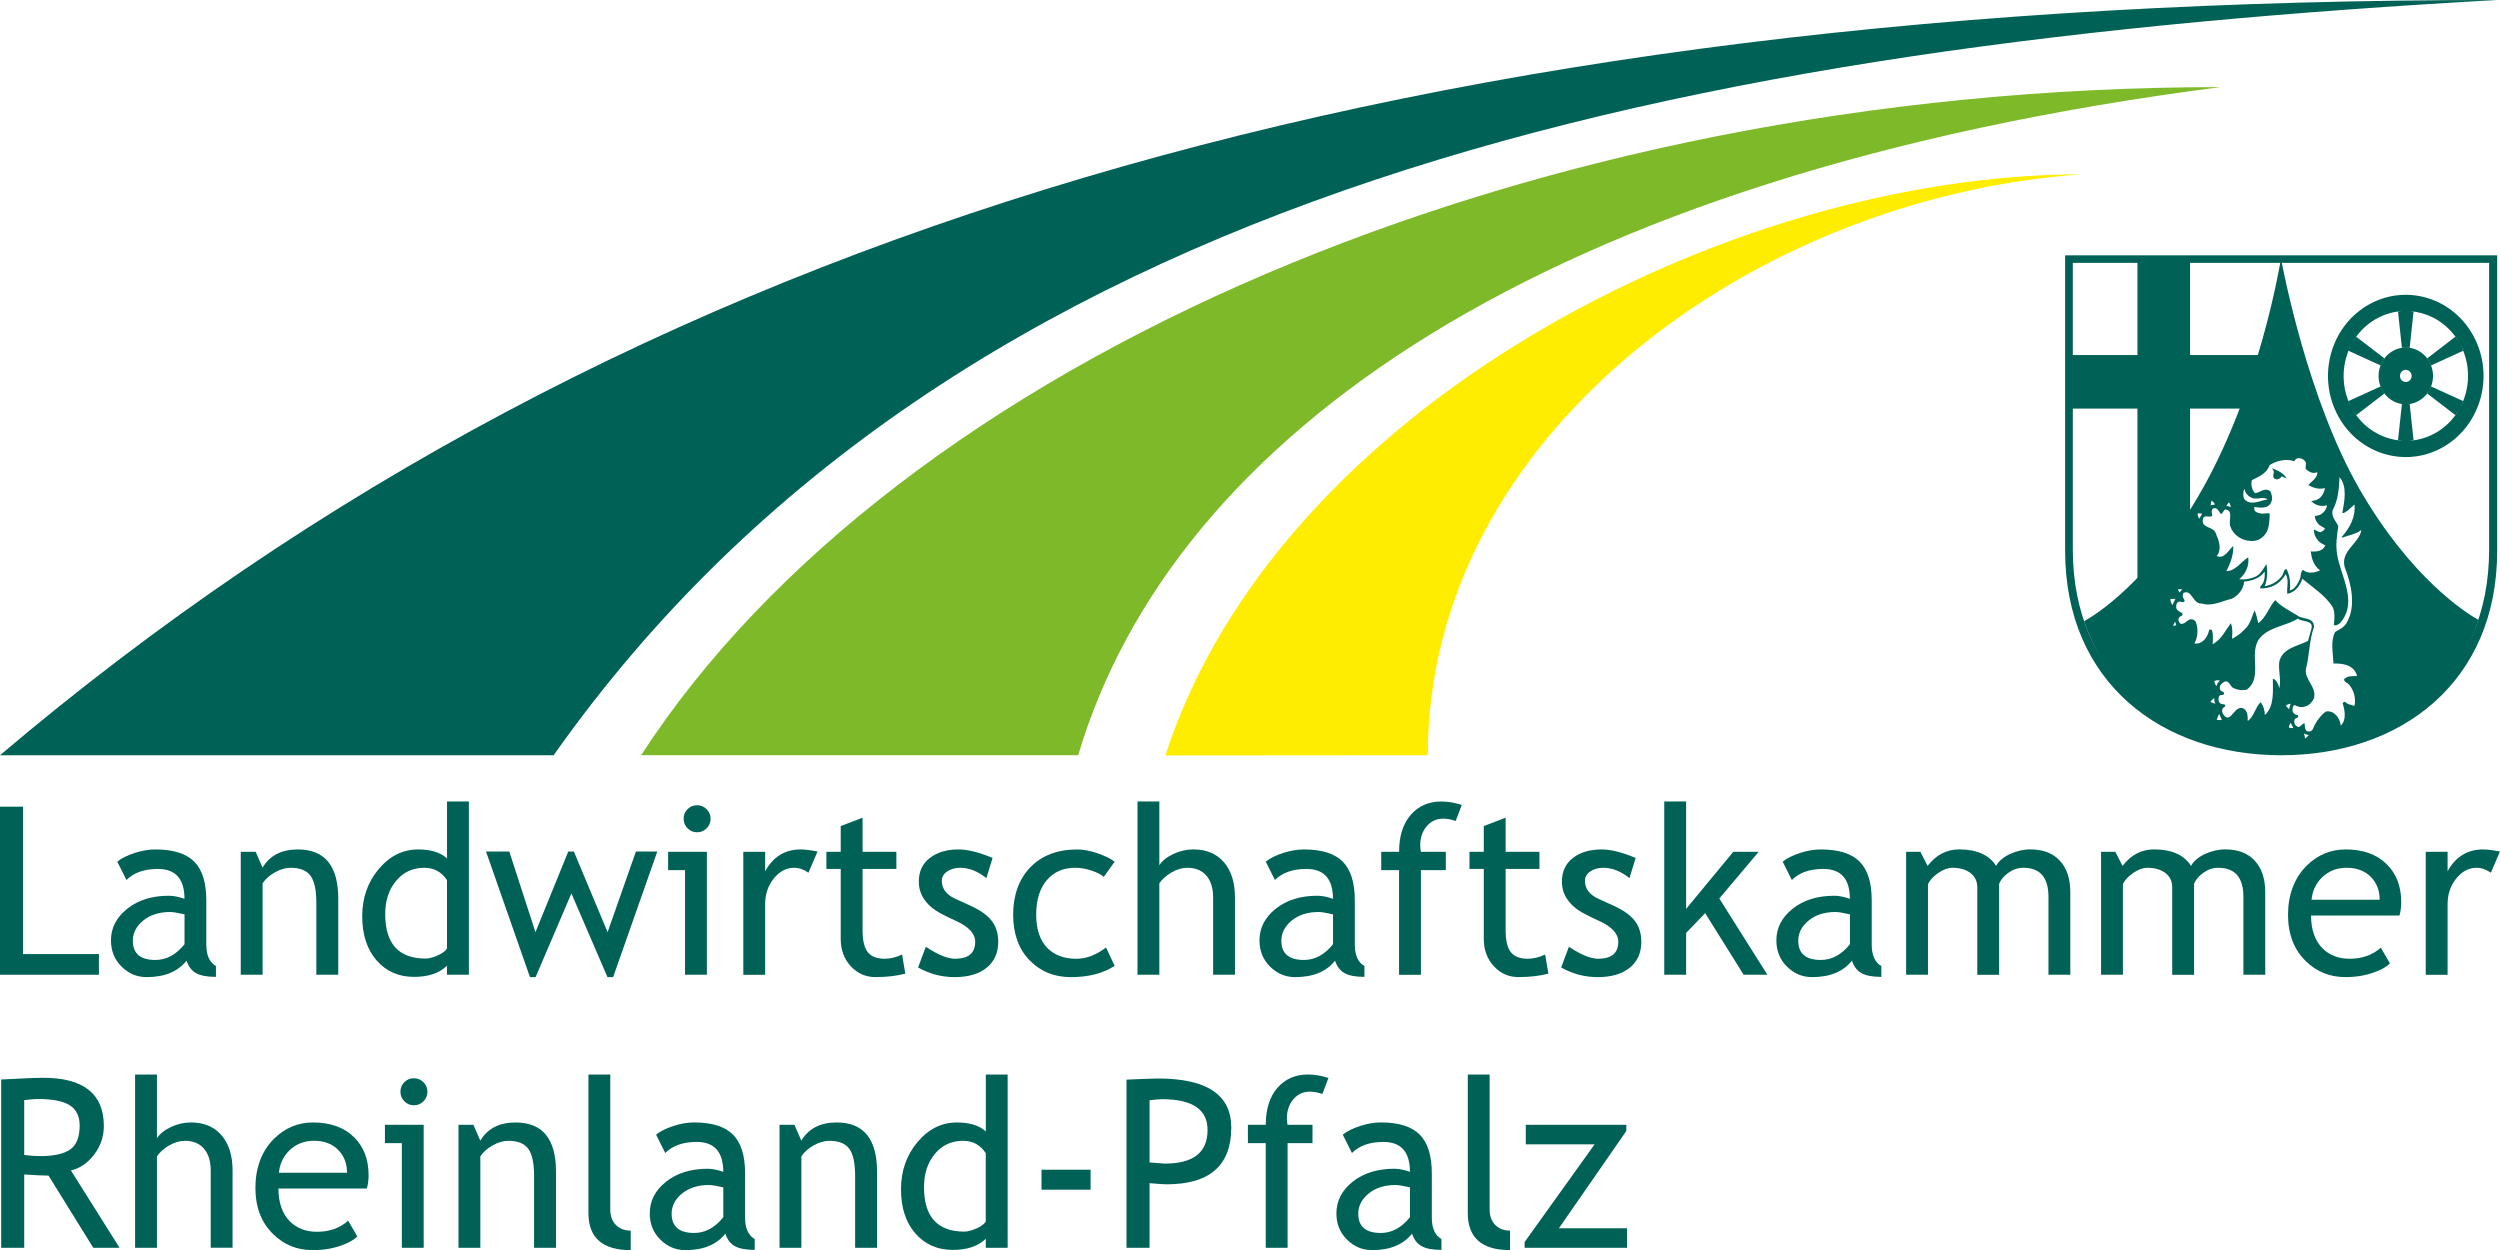 <svg xmlns="http://www.w3.org/2000/svg" id="Ebene_2" data-name="Ebene 2" viewBox="0 0 800 400.04"><defs><style> .cls-1, .cls-2, .cls-3 { fill-rule: evenodd; } .cls-1, .cls-4 { fill: #006257; } .cls-2 { fill: #ffed00; } .cls-3 { fill: #7db928; } </style></defs><g id="Ebene_1-2" data-name="Ebene 1"><g><path class="cls-1" d="M0,241.67C201.13,71.21,456.9,0,799.1,0,541.29,14.39,306.26,58.64,177.16,241.68H0Z"></path><path class="cls-3" d="M205.14,241.67h139.87c30.45-102.25,148.73-185.91,365.52-213.79-222.37,0-423.88,88.16-505.38,213.79Z"></path><path class="cls-2" d="M372.93,241.74l83.97-.06c0-102.25,104.12-178.53,209.33-185.91-113.91,0-257.59,75.26-293.31,185.97Z"></path><polygon class="cls-1" points="0 311.92 0 258.13 7.37 258.13 7.37 305.3 31.65 305.3 31.65 311.92 0 311.92"></polygon><path class="cls-1" d="M59.7,307.41c-2.78,3.51-7.05,5.27-12.79,5.27-3.08,0-5.75-1.13-8.01-3.37-2.27-2.25-3.39-5.03-3.39-8.38,0-4,1.74-7.37,5.22-10.15,3.48-2.76,7.91-4.14,13.31-4.14,1.47,0,3.13.33,4.99.98,0-6.37-2.83-9.56-8.51-9.56-4.36,0-7.7,1.18-10.06,3.54l-2.93-5.87c1.32-1.08,3.16-1.99,5.49-2.76,2.34-.77,4.57-1.15,6.7-1.15,5.7,0,9.85,1.3,12.43,3.9,2.58,2.6,3.87,6.72,3.87,12.39v14.12c0,3.45,1.03,5.75,3.08,6.91v3.46c-2.85,0-4.97-.4-6.38-1.21-1.42-.8-2.42-2.13-3.03-3.99h0ZM59.04,292.59c-2.19-.5-3.73-.75-4.61-.75-3.51,0-6.38.92-8.59,2.73-2.22,1.82-3.33,3.98-3.33,6.46,0,4.1,2.41,6.16,7.21,6.16,3.52,0,6.63-1.68,9.33-5.04v-9.55Z"></path><path class="cls-1" d="M101.23,311.92v-22.91c0-4.19-.63-7.12-1.89-8.8-1.25-1.68-3.37-2.52-6.32-2.52-1.59,0-3.26.47-5,1.43-1.73.97-3.07,2.13-3.99,3.53v29.27h-6.99v-39.35h4.77l2.21,5.07c2.3-3.88,6.06-5.82,11.29-5.82,8.62,0,12.93,5.24,12.93,15.74v24.36h-6.99Z"></path><path class="cls-1" d="M143.04,311.92v-2.9c-2.42,2.39-5.95,3.58-10.57,3.58-4.92,0-8.91-1.77-11.98-5.29-3.05-3.52-4.58-8.23-4.58-14.11s1.77-10.95,5.29-15.12c3.52-4.18,7.73-6.26,12.59-6.26,4.07,0,7.15.95,9.26,2.87v-18.22h6.99v55.45h-6.99ZM143.04,281.65c-1.75-2.65-4.17-3.96-7.23-3.96-3.73,0-6.77,1.39-9.07,4.19-2.32,2.78-3.47,6.33-3.47,10.65,0,9.47,4.31,14.21,12.91,14.21,1.09,0,2.42-.35,3.96-1.04,1.54-.7,2.51-1.44,2.9-2.23v-21.81Z"></path><polygon class="cls-1" points="196.2 312.68 194.39 312.68 182.85 285.89 171.39 312.68 169.59 312.68 155.53 272.5 162.97 272.5 171.35 298.3 181.84 272.5 183.64 272.5 194.43 298.3 203.49 272.5 210.33 272.5 196.2 312.68"></polygon><path class="cls-1" d="M223.06,257.68c1.19,0,2.22.43,3.07,1.27.84.85,1.26,1.87,1.26,3.03s-.42,2.24-1.26,3.08c-.85.84-1.88,1.27-3.07,1.27s-2.19-.43-3.04-1.27c-.84-.85-1.26-1.88-1.26-3.08s.41-2.22,1.25-3.05c.83-.84,1.86-1.25,3.06-1.25h0ZM219.21,311.92v-33.48h-5.41v-5.87h12.4v39.35h-6.99Z"></path><path class="cls-1" d="M258.71,279.27c-1.52-1.05-3.04-1.58-4.6-1.58-2.47,0-4.64,1.14-6.48,3.41-1.85,2.28-2.78,5.01-2.78,8.23v22.6h-6.99v-39.35h6.99v6.24c2.54-4.66,6.34-7,11.36-7,1.24,0,3.04.22,5.4.66l-2.91,6.79Z"></path><path class="cls-1" d="M269.03,278.06h-4.58v-5.49h4.58v-8.23l6.99-2.68v10.91h10.82v5.49h-10.82v19.58c0,3.31.56,5.67,1.68,7.07,1.12,1.39,2.92,2.09,5.4,2.09,1.79,0,3.66-.45,5.57-1.35l1.03,6.12c-2.9.74-6.07,1.1-9.55,1.1-3.12,0-5.75-1.15-7.9-3.47-2.14-2.32-3.22-5.24-3.22-8.78v-22.36Z"></path><path class="cls-1" d="M293.79,309.59l2.46-6.62c3.88,2.56,7,3.83,9.37,3.83,4.3,0,6.44-1.82,6.44-5.44,0-2.61-2.08-4.84-6.24-6.71-3.19-1.47-5.35-2.58-6.47-3.35-1.11-.75-2.08-1.62-2.89-2.58-.83-.98-1.44-2.01-1.84-3.1-.4-1.09-.6-2.26-.6-3.51,0-3.23,1.17-5.75,3.53-7.57,2.36-1.82,5.43-2.72,9.22-2.72,2.87,0,6.49.9,10.85,2.72l-1.98,6.46c-2.77-2.21-5.55-3.31-8.34-3.31-1.67,0-3.07.39-4.21,1.18-1.14.79-1.7,1.78-1.7,2.98,0,2.52,1.43,4.44,4.28,5.75l5,2.28c3.04,1.39,5.27,2.98,6.67,4.78,1.39,1.79,2.09,4.04,2.09,6.73,0,3.52-1.24,6.3-3.71,8.29-2.47,1.99-5.89,3-10.26,3-4.13,0-8.02-1.03-11.66-3.08Z"></path><path class="cls-1" d="M356.69,275.73l-3.48,4.89c-.72-.7-1.98-1.37-3.8-1.99-1.81-.63-3.59-.94-5.35-.94-3.82,0-6.87,1.33-9.11,4-2.24,2.66-3.37,6.31-3.37,10.95s1.14,8.13,3.41,10.55c2.28,2.42,5.43,3.62,9.47,3.62,3.13,0,6.29-1.2,9.47-3.61l2.76,5.87c-3.75,2.41-8.38,3.61-13.92,3.61s-9.8-1.8-13.31-5.4c-3.5-3.6-5.25-8.49-5.25-14.63s1.83-11.31,5.49-15.11c3.67-3.8,8.68-5.71,15.03-5.71,2.05,0,4.27.43,6.66,1.28,2.39.85,4.15,1.73,5.29,2.63Z"></path><path class="cls-1" d="M388.2,311.92v-24.74c0-2.95-.71-5.27-2.15-6.96-1.44-1.69-3.47-2.53-6.09-2.53-1.68,0-3.37.5-5.08,1.49-1.69.99-2.99,2.15-3.89,3.47v29.27h-6.99v-55.45h6.99v20.41c.92-1.44,2.43-2.65,4.5-3.61,2.05-.97,4.2-1.46,6.39-1.46,4.16,0,7.41,1.37,9.78,4.11,2.36,2.75,3.53,6.5,3.53,11.25v24.74h-6.99Z"></path><path class="cls-1" d="M427.22,307.41c-2.78,3.51-7.05,5.27-12.79,5.27-3.08,0-5.75-1.13-8.01-3.37-2.27-2.25-3.39-5.03-3.39-8.38,0-4,1.74-7.37,5.22-10.15,3.48-2.76,7.91-4.14,13.31-4.14,1.47,0,3.13.33,4.99.98,0-6.37-2.83-9.56-8.51-9.56-4.36,0-7.7,1.18-10.06,3.54l-2.93-5.87c1.32-1.08,3.16-1.99,5.49-2.76,2.34-.77,4.57-1.15,6.7-1.15,5.7,0,9.85,1.3,12.43,3.9,2.58,2.6,3.87,6.72,3.87,12.39v14.12c0,3.45,1.03,5.75,3.08,6.91v3.46c-2.84,0-4.97-.4-6.38-1.21-1.42-.8-2.42-2.13-3.03-3.99h0ZM426.56,292.59c-2.19-.5-3.73-.75-4.61-.75-3.51,0-6.38.92-8.59,2.73-2.22,1.82-3.33,3.98-3.33,6.46,0,4.1,2.41,6.16,7.21,6.16,3.52,0,6.63-1.68,9.33-5.04v-9.55Z"></path><path class="cls-1" d="M465.82,262.71c-1.43-.49-2.76-.74-3.99-.74-2.13,0-3.9.8-5.28,2.42-1.39,1.62-2.08,3.66-2.08,6.13,0,.66.08,1.34.22,2.06h7.97v5.87h-7.97v33.48h-6.99v-33.48h-5.71v-5.87h5.72c0-5.02,1.24-8.95,3.71-11.81,2.48-2.86,5.75-4.29,9.81-4.29,2.03,0,4.21.36,6.54,1.1l-1.95,5.13Z"></path><path class="cls-1" d="M474.81,278.06h-4.58v-5.49h4.58v-8.23l6.99-2.68v10.91h10.82v5.49h-10.82v19.58c0,3.31.56,5.67,1.68,7.07,1.12,1.39,2.92,2.09,5.4,2.09,1.79,0,3.66-.45,5.57-1.35l1.03,6.12c-2.9.74-6.07,1.1-9.55,1.1-3.12,0-5.75-1.15-7.9-3.47-2.14-2.32-3.22-5.24-3.22-8.78v-22.36Z"></path><path class="cls-1" d="M499.58,309.59l2.46-6.62c3.88,2.56,7,3.83,9.37,3.83,4.3,0,6.44-1.82,6.44-5.44,0-2.61-2.08-4.84-6.24-6.71-3.19-1.47-5.35-2.58-6.47-3.35-1.11-.75-2.08-1.62-2.89-2.58-.83-.98-1.44-2.01-1.84-3.1-.4-1.09-.6-2.26-.6-3.51,0-3.23,1.17-5.75,3.53-7.57,2.36-1.82,5.43-2.72,9.22-2.72,2.87,0,6.49.9,10.85,2.72l-1.98,6.46c-2.77-2.21-5.55-3.31-8.34-3.31-1.67,0-3.07.39-4.21,1.18-1.14.79-1.7,1.78-1.7,2.98,0,2.52,1.43,4.44,4.28,5.75l5,2.28c3.04,1.39,5.27,2.98,6.67,4.78,1.39,1.79,2.09,4.04,2.09,6.73,0,3.52-1.24,6.3-3.71,8.29-2.47,1.99-5.89,3-10.26,3-4.13,0-8.02-1.03-11.66-3.08Z"></path><polygon class="cls-1" points="557.97 311.92 545.65 292.22 539.56 298.52 539.56 311.92 532.56 311.92 532.56 256.47 539.56 256.47 539.56 290.84 554.66 272.57 562.78 272.57 550.18 287.52 565.56 311.92 557.97 311.92"></polygon><path class="cls-1" d="M592.63,307.41c-2.78,3.51-7.05,5.27-12.79,5.27-3.08,0-5.75-1.13-8.01-3.37-2.27-2.25-3.39-5.03-3.39-8.38,0-4,1.74-7.37,5.22-10.15,3.48-2.76,7.91-4.14,13.31-4.14,1.47,0,3.13.33,4.99.98,0-6.37-2.83-9.56-8.51-9.56-4.36,0-7.7,1.18-10.06,3.54l-2.93-5.87c1.32-1.08,3.16-1.99,5.49-2.76,2.34-.77,4.57-1.15,6.7-1.15,5.7,0,9.85,1.3,12.43,3.9,2.58,2.6,3.87,6.72,3.87,12.39v14.12c0,3.45,1.03,5.75,3.08,6.91v3.46c-2.85,0-4.97-.4-6.38-1.21-1.42-.8-2.42-2.13-3.03-3.99h0ZM591.97,292.59c-2.19-.5-3.73-.75-4.61-.75-3.51,0-6.38.92-8.59,2.73-2.22,1.82-3.33,3.98-3.33,6.46,0,4.1,2.41,6.16,7.21,6.16,3.52,0,6.63-1.68,9.33-5.04v-9.55Z"></path><path class="cls-1" d="M655.51,311.92v-24.93c0-6.2-2.68-9.3-8.05-9.3-1.69,0-3.27.52-4.73,1.57-1.47,1.04-2.47,2.22-3.01,3.55v29.12h-6.99v-27.99c0-1.93-.73-3.46-2.18-4.58-1.47-1.11-3.38-1.67-5.79-1.67-1.39,0-2.88.54-4.46,1.62-1.58,1.08-2.69,2.27-3.35,3.57v29.04h-6.99v-39.35h4.56l2.31,4.51c2.71-3.51,6.06-5.27,10.11-5.27,5.64,0,9.57,1.76,11.82,5.27.79-1.49,2.25-2.74,4.37-3.76,2.13-1,4.32-1.51,6.58-1.51,4.07,0,7.21,1.2,9.44,3.62,2.23,2.41,3.35,5.79,3.35,10.16v26.32h-6.99Z"></path><path class="cls-1" d="M717.89,311.92v-24.93c0-6.2-2.68-9.3-8.05-9.3-1.69,0-3.27.52-4.73,1.57-1.47,1.04-2.47,2.22-3.01,3.55v29.12h-6.99v-27.99c0-1.93-.73-3.46-2.18-4.58-1.47-1.11-3.38-1.67-5.79-1.67-1.39,0-2.88.54-4.46,1.62-1.58,1.08-2.69,2.27-3.35,3.57v29.04h-6.99v-39.35h4.56l2.31,4.51c2.71-3.51,6.06-5.27,10.11-5.27,5.64,0,9.57,1.76,11.82,5.27.79-1.49,2.25-2.74,4.37-3.76,2.13-1,4.32-1.51,6.58-1.51,4.07,0,7.21,1.2,9.44,3.62,2.23,2.41,3.35,5.79,3.35,10.16v26.32h-6.99Z"></path><path class="cls-1" d="M767.85,292.96h-28.31c0,4.6,1.25,8.14,3.77,10.61,2.23,2.16,5.08,3.23,8.58,3.23,3.99,0,7.3-1.18,9.97-3.54l2.93,5.04c-1.08,1.08-2.73,2.02-4.95,2.81-2.79,1.04-5.9,1.56-9.32,1.56-4.95,0-9.15-1.68-12.59-5.04-3.85-3.7-5.76-8.68-5.76-14.92s1.97-11.71,5.91-15.64c3.52-3.5,7.69-5.25,12.51-5.25,5.6,0,9.99,1.58,13.18,4.75,3.08,3.05,4.62,7.08,4.62,12.11,0,1.55-.19,2.97-.55,4.28h0ZM750.94,277.69c-3.12,0-5.73,1.01-7.83,3.03-2.02,1.93-3.14,4.33-3.42,7.2h21.8c0-2.85-.88-5.22-2.64-7.12-1.94-2.07-4.58-3.11-7.91-3.11Z"></path><path class="cls-1" d="M797.09,279.27c-1.52-1.05-3.04-1.58-4.6-1.58-2.47,0-4.63,1.14-6.48,3.41-1.85,2.28-2.78,5.01-2.78,8.23v22.6h-6.99v-39.35h6.99v6.24c2.54-4.66,6.34-7,11.36-7,1.24,0,3.04.22,5.4.66l-2.91,6.79Z"></path><path class="cls-1" d="M29.85,399.29l-14.32-23.1c-1.64,0-4.23-.12-7.78-.36v23.46H.38v-53.85c.27,0,2.18-.09,5.71-.28,3.54-.19,6.11-.27,7.73-.27,12.94,0,19.41,5.15,19.41,15.45,0,3.39-1.04,6.43-3.12,9.14-2.08,2.71-4.55,4.39-7.42,5.06l15.57,24.75h-8.42ZM7.75,352.03v17.56c1.75.24,3.47.36,5.13.36,4.4,0,7.59-.72,9.6-2.13,2.01-1.43,3.01-3.98,3.01-7.64,0-3.02-1.08-5.19-3.22-6.52-2.15-1.33-5.55-1.99-10.19-1.99-.73,0-2.17.12-4.32.36Z"></path><path class="cls-1" d="M67.43,399.29v-24.74c0-2.95-.71-5.27-2.15-6.96-1.44-1.69-3.47-2.53-6.09-2.53-1.68,0-3.37.5-5.08,1.49-1.69.99-2.99,2.15-3.89,3.47v29.27h-6.99v-55.45h6.99v20.41c.92-1.44,2.43-2.65,4.5-3.61,2.05-.97,4.2-1.46,6.39-1.46,4.16,0,7.41,1.37,9.78,4.11,2.36,2.75,3.53,6.5,3.53,11.25v24.74h-6.99Z"></path><path class="cls-1" d="M117.41,380.33h-28.31c0,4.6,1.25,8.14,3.77,10.61,2.23,2.16,5.08,3.23,8.58,3.23,3.99,0,7.3-1.18,9.97-3.54l2.93,5.04c-1.08,1.08-2.73,2.02-4.95,2.81-2.79,1.04-5.9,1.56-9.32,1.56-4.95,0-9.15-1.68-12.59-5.04-3.85-3.7-5.76-8.68-5.76-14.92s1.97-11.71,5.91-15.64c3.52-3.5,7.69-5.25,12.51-5.25,5.6,0,9.99,1.58,13.18,4.75,3.08,3.05,4.62,7.08,4.62,12.11,0,1.55-.19,2.97-.55,4.28h0ZM100.5,365.05c-3.12,0-5.73,1.01-7.83,3.03-2.02,1.93-3.14,4.33-3.42,7.2h21.8c0-2.85-.88-5.22-2.64-7.12-1.94-2.07-4.58-3.11-7.91-3.11Z"></path><path class="cls-1" d="M132.44,345.04c1.19,0,2.22.43,3.07,1.27.84.85,1.27,1.87,1.27,3.03s-.42,2.24-1.27,3.08c-.85.84-1.88,1.27-3.07,1.27s-2.19-.43-3.04-1.27c-.84-.85-1.26-1.88-1.26-3.08s.41-2.22,1.25-3.05c.83-.84,1.86-1.25,3.06-1.25h0ZM128.59,399.29v-33.48h-5.41v-5.87h12.4v39.35h-6.99Z"></path><path class="cls-1" d="M170.91,399.29v-22.91c0-4.19-.63-7.12-1.89-8.8-1.25-1.68-3.37-2.52-6.32-2.52-1.59,0-3.26.47-5,1.43-1.73.97-3.07,2.13-3.99,3.53v29.27h-6.99v-39.35h4.77l2.21,5.07c2.3-3.88,6.06-5.82,11.29-5.82,8.62,0,12.93,5.24,12.93,15.74v24.36h-6.99Z"></path><path class="cls-1" d="M188.3,388.18v-44.34h6.99v43.16c0,2.11.6,3.76,1.8,4.98,1.21,1.21,2.79,1.82,4.74,1.82v6.24c-9.02,0-13.53-3.95-13.53-11.86Z"></path><path class="cls-1" d="M232.11,394.77c-2.78,3.51-7.05,5.27-12.79,5.27-3.08,0-5.75-1.13-8.01-3.37-2.27-2.25-3.39-5.03-3.39-8.38,0-4,1.74-7.37,5.22-10.15,3.48-2.76,7.92-4.14,13.31-4.14,1.47,0,3.13.33,4.99.98,0-6.37-2.83-9.56-8.5-9.56-4.36,0-7.7,1.18-10.06,3.54l-2.93-5.87c1.32-1.08,3.15-1.99,5.48-2.76,2.34-.77,4.57-1.15,6.7-1.15,5.7,0,9.85,1.3,12.43,3.9,2.58,2.6,3.87,6.72,3.87,12.39v14.12c0,3.45,1.03,5.75,3.08,6.91v3.46c-2.84,0-4.97-.4-6.38-1.21-1.42-.8-2.42-2.13-3.03-3.99h0ZM231.45,379.95c-2.19-.5-3.73-.75-4.61-.75-3.51,0-6.38.92-8.59,2.73-2.22,1.82-3.33,3.98-3.33,6.46,0,4.1,2.41,6.16,7.21,6.16,3.52,0,6.63-1.68,9.33-5.04v-9.55Z"></path><path class="cls-1" d="M273.64,399.29v-22.91c0-4.19-.63-7.12-1.89-8.8-1.25-1.68-3.37-2.52-6.32-2.52-1.59,0-3.26.47-5,1.43-1.73.97-3.07,2.13-3.99,3.53v29.27h-6.99v-39.35h4.77l2.21,5.07c2.3-3.88,6.06-5.82,11.29-5.82,8.62,0,12.93,5.24,12.93,15.74v24.36h-6.99Z"></path><path class="cls-1" d="M315.45,399.29v-2.9c-2.42,2.39-5.95,3.58-10.57,3.58-4.92,0-8.91-1.77-11.98-5.29-3.06-3.52-4.58-8.23-4.58-14.11s1.77-10.95,5.29-15.12c3.52-4.18,7.73-6.26,12.59-6.26,4.07,0,7.15.95,9.26,2.87v-18.22h6.99v55.45h-6.99ZM315.45,369.02c-1.75-2.65-4.17-3.96-7.23-3.96-3.73,0-6.77,1.39-9.07,4.19-2.32,2.78-3.47,6.33-3.47,10.65,0,9.47,4.31,14.21,12.91,14.21,1.09,0,2.42-.35,3.96-1.04,1.54-.7,2.51-1.44,2.89-2.23v-21.81Z"></path><rect class="cls-4" x="333.28" y="374.31" width="15.71" height="6.39"></rect><path class="cls-1" d="M367.86,378.61v20.68h-7.37v-53.81c5.56-.24,8.92-.36,10.07-.36,15.63,0,23.45,5.23,23.45,15.7,0,12.1-6.9,18.16-20.72,18.16-.82,0-2.64-.13-5.43-.36h0ZM367.86,352.1v19.89c3.11.24,4.75.36,4.91.36,9.11,0,13.65-3.59,13.65-10.77,0-6.56-4.86-9.84-14.57-9.84-.98,0-2.31.12-4,.36Z"></path><path class="cls-1" d="M423.16,350.07c-1.43-.49-2.76-.74-3.99-.74-2.13,0-3.9.8-5.28,2.42-1.39,1.62-2.08,3.66-2.08,6.13,0,.66.08,1.34.22,2.06h7.97v5.87h-7.97v33.48h-6.99v-33.48h-5.71v-5.87h5.72c0-5.02,1.24-8.95,3.71-11.81,2.48-2.86,5.75-4.29,9.81-4.29,2.03,0,4.21.36,6.54,1.1l-1.95,5.13Z"></path><path class="cls-1" d="M451.84,394.77c-2.78,3.51-7.05,5.27-12.79,5.27-3.08,0-5.75-1.13-8.01-3.37-2.27-2.25-3.39-5.03-3.39-8.38,0-4,1.74-7.37,5.22-10.15,3.48-2.76,7.92-4.14,13.32-4.14,1.47,0,3.13.33,4.99.98,0-6.37-2.83-9.56-8.5-9.56-4.36,0-7.7,1.18-10.06,3.54l-2.93-5.87c1.32-1.08,3.16-1.99,5.49-2.76,2.34-.77,4.57-1.15,6.7-1.15,5.7,0,9.85,1.3,12.43,3.9,2.58,2.6,3.87,6.72,3.87,12.39v14.12c0,3.45,1.03,5.75,3.08,6.91v3.46c-2.84,0-4.97-.4-6.38-1.21-1.42-.8-2.42-2.13-3.03-3.99h0ZM451.17,379.95c-2.19-.5-3.73-.75-4.61-.75-3.51,0-6.38.92-8.59,2.73-2.22,1.82-3.33,3.98-3.33,6.46,0,4.1,2.41,6.16,7.21,6.16,3.52,0,6.63-1.68,9.33-5.04v-9.55Z"></path><path class="cls-1" d="M469.69,388.18v-44.34h6.99v43.16c0,2.11.6,3.76,1.8,4.98,1.22,1.21,2.79,1.82,4.74,1.82v6.24c-9.02,0-13.53-3.95-13.53-11.86Z"></path><polygon class="cls-1" points="498.85 393.04 520.65 393.04 520.65 399.29 487.88 399.29 487.88 397.44 510.28 366.18 488.25 366.18 488.25 359.94 520.42 359.94 520.42 361.92 498.85 393.04"></polygon><g><polygon class="cls-1" points="723.62 113.62 700.82 113.62 700.82 83.03 683.98 83.03 683.98 113.62 662.1 113.62 662.1 130.75 683.98 130.75 683.98 185.93 700.82 185.93 700.82 130.75 723.62 130.75 723.62 113.62"></polygon><path class="cls-1" d="M754.95,156.34c-16.33-28.39-24.27-69.52-24.98-73.31h-.11c-.6,3.65-7.19,41.64-25,73.31-16.98,30.21-35.25,40.99-37.96,42.45,10.14,29.66,36.87,41.59,62.7,41.82h0c.12.01.23,0,.34,0s.23,0,.34,0h0c25.94-.24,53.84-13.35,62.8-42.25-3.9-2.18-21.64-13.34-38.14-42.03h0ZM737.91,148.14l-.13,1.88c1.03.94,2.33,1.74,3.75,1.07.13,1.88-1.94,2.95-2.84,4.16,1.42.81,3.36,1.48,5.3.94-.13.94-.65,2.15-1.43,2.95-.77.81-1.94,1.08-2.97,1.21,1.29,1.34,3.23,1.88,5.04,1.34-.13,1.34-1.16,2.55-2.33,3.09l-1.55.4c0,1.08.65,2.02,1.43,2.82l1.81,1.08c-.26.67-.78.94-1.43,1.21-.77,0-1.42-.67-2.07-.81-.13,1.35.52,2.55,1.29,3.49.65.81,1.55,1.07,2.33,1.61-.9,1.88-2.97,2.02-4.66,1.88.26,2.28.91,4.57,2.98,6.04-1.55.81-4.01,1.21-5.43-.13-.91.54-.65,2.01-1.03,2.95-.65,1.35-1.55,3.22-3.23,3.63.26-2.28,0-4.83-1.04-6.85-1.03,0-.9,1.61-1.55,2.28-1.42,1.88-3.36,2.82-5.43,3.22.77-2.02,1.03-4.7.52-7.11-.9,1.47-1.94,3.36-3.49,4.03-1.55.67-3.36,1.07-5.17.8,2.07-1.75,3.23-4.29,2.84-6.98-2.33,1.48-4.14,4.43-6.98,4.43,1.16-2.28,2.33-5.1,2.2-8.06-1.55,1.34-2.84,4.3-5.3,3.22,1.68-2.01.78-4.83-.13-6.85-.65-2.95-5.04-1.74-4.27-5.1.52-1.48,2.2-.13,2.98-.94-.13-.81-.52-2.28.65-2.42,1.16-.13,1.42,1.21,2.2,1.88.52-.27.78-1.21,1.29-1.48,2.85.27.91,3.63,1.68,5.51.9,2.68,3.62,4.43,6.34,4.57,2.33.27,4.4-1.07,5.43-3.22.65-1.61.78-3.62.78-5.51-.9-.4-2.2.27-3.1-.13-.91-.13-1.94-.54-1.81-1.61v-.4c1.81.27,4.53.67,5.43-1.61.52-1.08.13-2.42-.26-3.36-1.68-1.48-3.36.4-4.92.54-1.03-.94-1.42-2.82-1.03-4.16,2.2-1.08,4.79-2.15,5.69-4.83,2.2-1.35,5.17-2.15,7.89-1.21.78-1.75,3.23-.94,3.75.54h0ZM749.56,164.12c.65.27,1.16-.54,1.81-.81l2.07-1.88c.38,4.16-1.55,7.52-4.14,10.47l.26.14c2.07-.81,4.26-1.08,6.07-2.42-.65,4.29-6.85,6.71-5.3,11.95,2.07,5.24,3.75,12.49.52,17.86-.91,1.48-2.33,2.01-3.62,2.82-1.55,2.95-.65,6.71-.52,10.07,2.85,0,5.82.27,7.24,3.09.13.27.26.54.26.94-1.29,0-3.24-.14-4.14,1.08.13.94,1.3,1.07,1.81,1.88,1.42,1.75,2.07,4.3,1.55,6.58-1.03-.4-2.33-.4-2.98-1.34-.26.14-.78.14-.78.54.65,2.15,1.29,5.37-.65,7.12-.13-1.75-1.03-3.22-2.46-4.16-.77-.4-1.94-.67-2.58-.14-1.81,1.48-3.11,3.49-4.01,5.64-.39.54-1.16.67-1.81.4-.65-.54-.65-1.61-.65-2.42-1.03-.27-1.42,1.88-2.58.81-.78-.4-.91-1.35-.65-2.01.13-.8,1.55-.4,1.03-1.48-.77-.14-1.55-.54-1.68-1.35,0-.67-.13-1.61.65-1.88,1.03.54,2.2.94,3.49.4,1.16-.27,2.2-1.48,2.71-2.55.91-3.76-3.1-5.91-2.59-9.4,1.16-4.3,1.04-9.27,2.59-13.43,0-3.36-3.75-2.29-5.43-3.76-2.46-1.48-4.92-2.69-6.98-4.84-2.07,2.29-2.85,5.51-5.43,7.39-.26-1.35-.65-2.82-1.16-4.16-.9,2.02-1.29,4.43-3.23,6.18-1.16,1.21-2.58,2.28-4.01,2.95.13-1.61.26-3.62-.39-4.97-1.68,2.28-3.1,5.37-5.82,6.71.13-1.34.26-3.22-.26-4.57-.26-.14-.52,0-.78-.14-.39,1.75-1.29,3.63-3.1,4.3-.52.27-1.16.27-1.68.14,1.16-1.88,1.29-4.97.38-6.98-.52-.67-1.42-.94-2.07-.54-.9.4-1.68,1.61-2.84,1.21-.39-.54-.91-1.21-.39-1.88.26-.67,1.42-.4,1.03-1.48-.78-.41-2.07-.94-1.94-2.15,0-.53.13-1.21.77-1.48.78-.27,1.68.67,1.94-.4-.39-.67-.9-1.48-.39-2.42,2.72-1.34,2.98,3.63,5.82,3.36,3.36,1.08,6.47-.81,9.57-1.48,2.07-.94,3.88-3.09,4.01-5.5,2.46-.27,4.91-.94,6.6-3.22.13,1.88-.13,3.63-1.43,4.84v.54c3.36.13,6.47-1.48,8.15-4.57,1.16,1.88.26,4.43.52,6.31,2.33-.41,4.14-2.55,4.79-4.84,3.23,2.69,7.24,5.24,9.7,9,.78,1.61.65,3.89.39,5.77.65.4,1.55-.13,2.07-.67,5.82-6.72,0-15.04-1.03-22.03-.52-2.95,0-6.04.39-8.86-.65-1.61-2.33-2.95-1.81-5.1,1.68-3.09,2.07-6.71,2.2-10.61,2.59,2.95,1.55,7.92.91,11.41h0ZM739.6,201.45l-1.04,3.63c-3.23,1.75-8.02,2.15-9.18,6.58-.39,2.95.65,5.64,0,8.59-.26-1.07-.78-2.68-2.07-3.09,0,4.03.52,8.73-2.46,11.55h-.13c0-1.61-.52-2.96-1.3-4.03-1.81,1.75-2.07,4.56-4.14,6.04,0-1.61,0-3.22-1.42-4.03-2.97-1.34-4.14,5.77-6.59,1.61-.13-.4-.39-1.07,0-1.61.26-.41,1.16-.54.65-1.21-.52-.27-1.29,0-1.68-.67-.39-.4-.39-1.34-.13-2.01.26-.81,1.81.13,1.55-1.21-.52-.4-1.43-.53-1.3-1.48-.13-1.08.91-1.61,1.55-2.01,1.29-.4,1.68,1.21,2.46,1.88,1.42.81,3.11,1.08,4.66.67,5.56-4.3-.26-12.49,4.78-17.19,3.36-3.09,7.89-3.22,11.51-5.5,1.43,1.21,5.3.27,4.27,3.49h0ZM697.43,189.63l-.52-1.07h1.42l-.91,1.07h0ZM695.11,193.66c-.26-.67-.78-1.61-.52-2.01h1.55l-1.03,2.01h0ZM695.37,200.24l.65-1.34.39,1.21-1.03.14h0ZM720.33,159.15c1.68,1.08,3.75-.54,5.3.67-2.2.27-5.3,2.15-7.37,0-.65-1.07-.39-2.28-.13-3.49.26,1.07,1.03,2.42,2.2,2.82h0ZM713.86,162.23l-1.42-.4.78-1.07c.39.27.52.94.65,1.48h0ZM708.81,161.43l-1.42.27.26-1.48c.52.27.9.67,1.16,1.21h0ZM703.77,166c-.26-.54-.78-1.21-.39-1.75l1.29.13-.9,1.61h0ZM710.37,217.83c-.52.54-1.03.94-1.03,1.74-.39-.27-.65-1.07-.78-1.61.52-.27,1.16-.4,1.81-.14h0ZM708.94,225.22l-1.55-.54c0-.4.78-.94,1.16-1.34,0,.54,0,1.34.39,1.88h0ZM732.48,226.96l-1.03-1.08c.39-.4.9-.67,1.55-.67l-.52,1.75h0ZM711.01,230.32c-.26.14-1.16.14-1.68,0l.78-1.88.9,1.88h0ZM732.48,232.87c-.13-.54.26-1.07.52-1.61l.9,1.75-1.42-.13h0ZM737.66,236.36l-.39-1.61,1.55.53-1.16,1.08Z"></path><path class="cls-1" d="M731.7,153.1l-1.55-.67c-.52.81-1.42,1.21-2.2.81-1.29-.81.39-2.28-.78-3.09v-.27c1.68.67,3.62,1.48,4.52,3.22Z"></path><g><path class="cls-1" d="M748.29,133.27c-6.87-12.41-2.79-28.29,9.11-35.45,11.91-7.17,27.13-2.92,34,9.5,6.87,12.41,2.79,28.29-9.11,35.46-11.91,7.17-27.13,2.91-34.01-9.5h0ZM752.61,130.68c5.5,9.93,17.68,13.33,27.21,7.6,9.52-5.73,12.79-18.43,7.29-28.37-5.5-9.93-17.68-13.33-27.2-7.6-9.52,5.73-12.79,18.43-7.29,28.36h0ZM762.31,124.84c2.41,4.34,7.73,5.83,11.9,3.32,4.17-2.51,5.59-8.06,3.19-12.41-2.41-4.34-7.73-5.83-11.9-3.32-4.17,2.51-5.59,8.06-3.19,12.41h0ZM768.24,121.27c.52.93,1.66,1.25,2.55.71.89-.54,1.2-1.73.68-2.66-.52-.93-1.66-1.25-2.55-.71-.89.54-1.2,1.73-.68,2.66Z"></path><polygon class="cls-1" points="753.98 132.84 752.4 130.8 751.49 128.35 761.76 123.67 763.01 125.92 753.98 132.84"></polygon><polygon class="cls-1" points="788.21 112.24 787.3 109.79 785.72 107.75 776.7 114.68 777.94 116.93 788.21 112.24"></polygon><polygon class="cls-1" points="751.49 112.24 752.4 109.79 753.98 107.75 763.01 114.68 761.76 116.93 751.49 112.24"></polygon><polygon class="cls-1" points="785.72 132.84 787.3 130.8 788.21 128.35 777.94 123.67 776.7 125.92 785.72 132.84"></polygon><polygon class="cls-1" points="767.36 99.69 769.85 99.29 772.34 99.69 771.1 111.3 768.61 111.3 767.36 99.69"></polygon><polygon class="cls-1" points="767.36 140.9 769.85 141.31 772.34 140.9 771.1 129.29 768.61 129.29 767.36 140.9"></polygon></g><path class="cls-1" d="M663.3,175.83v-91.72h133.22v91.72c0,40.95-29.82,63.49-66.61,63.49s-66.61-22.54-66.61-63.49h0ZM660.84,176.24c0,42.21,30.95,65.44,69.13,65.44s69.13-23.23,69.13-65.44v-94.54h-138.26v94.54Z"></path></g></g></g></svg>